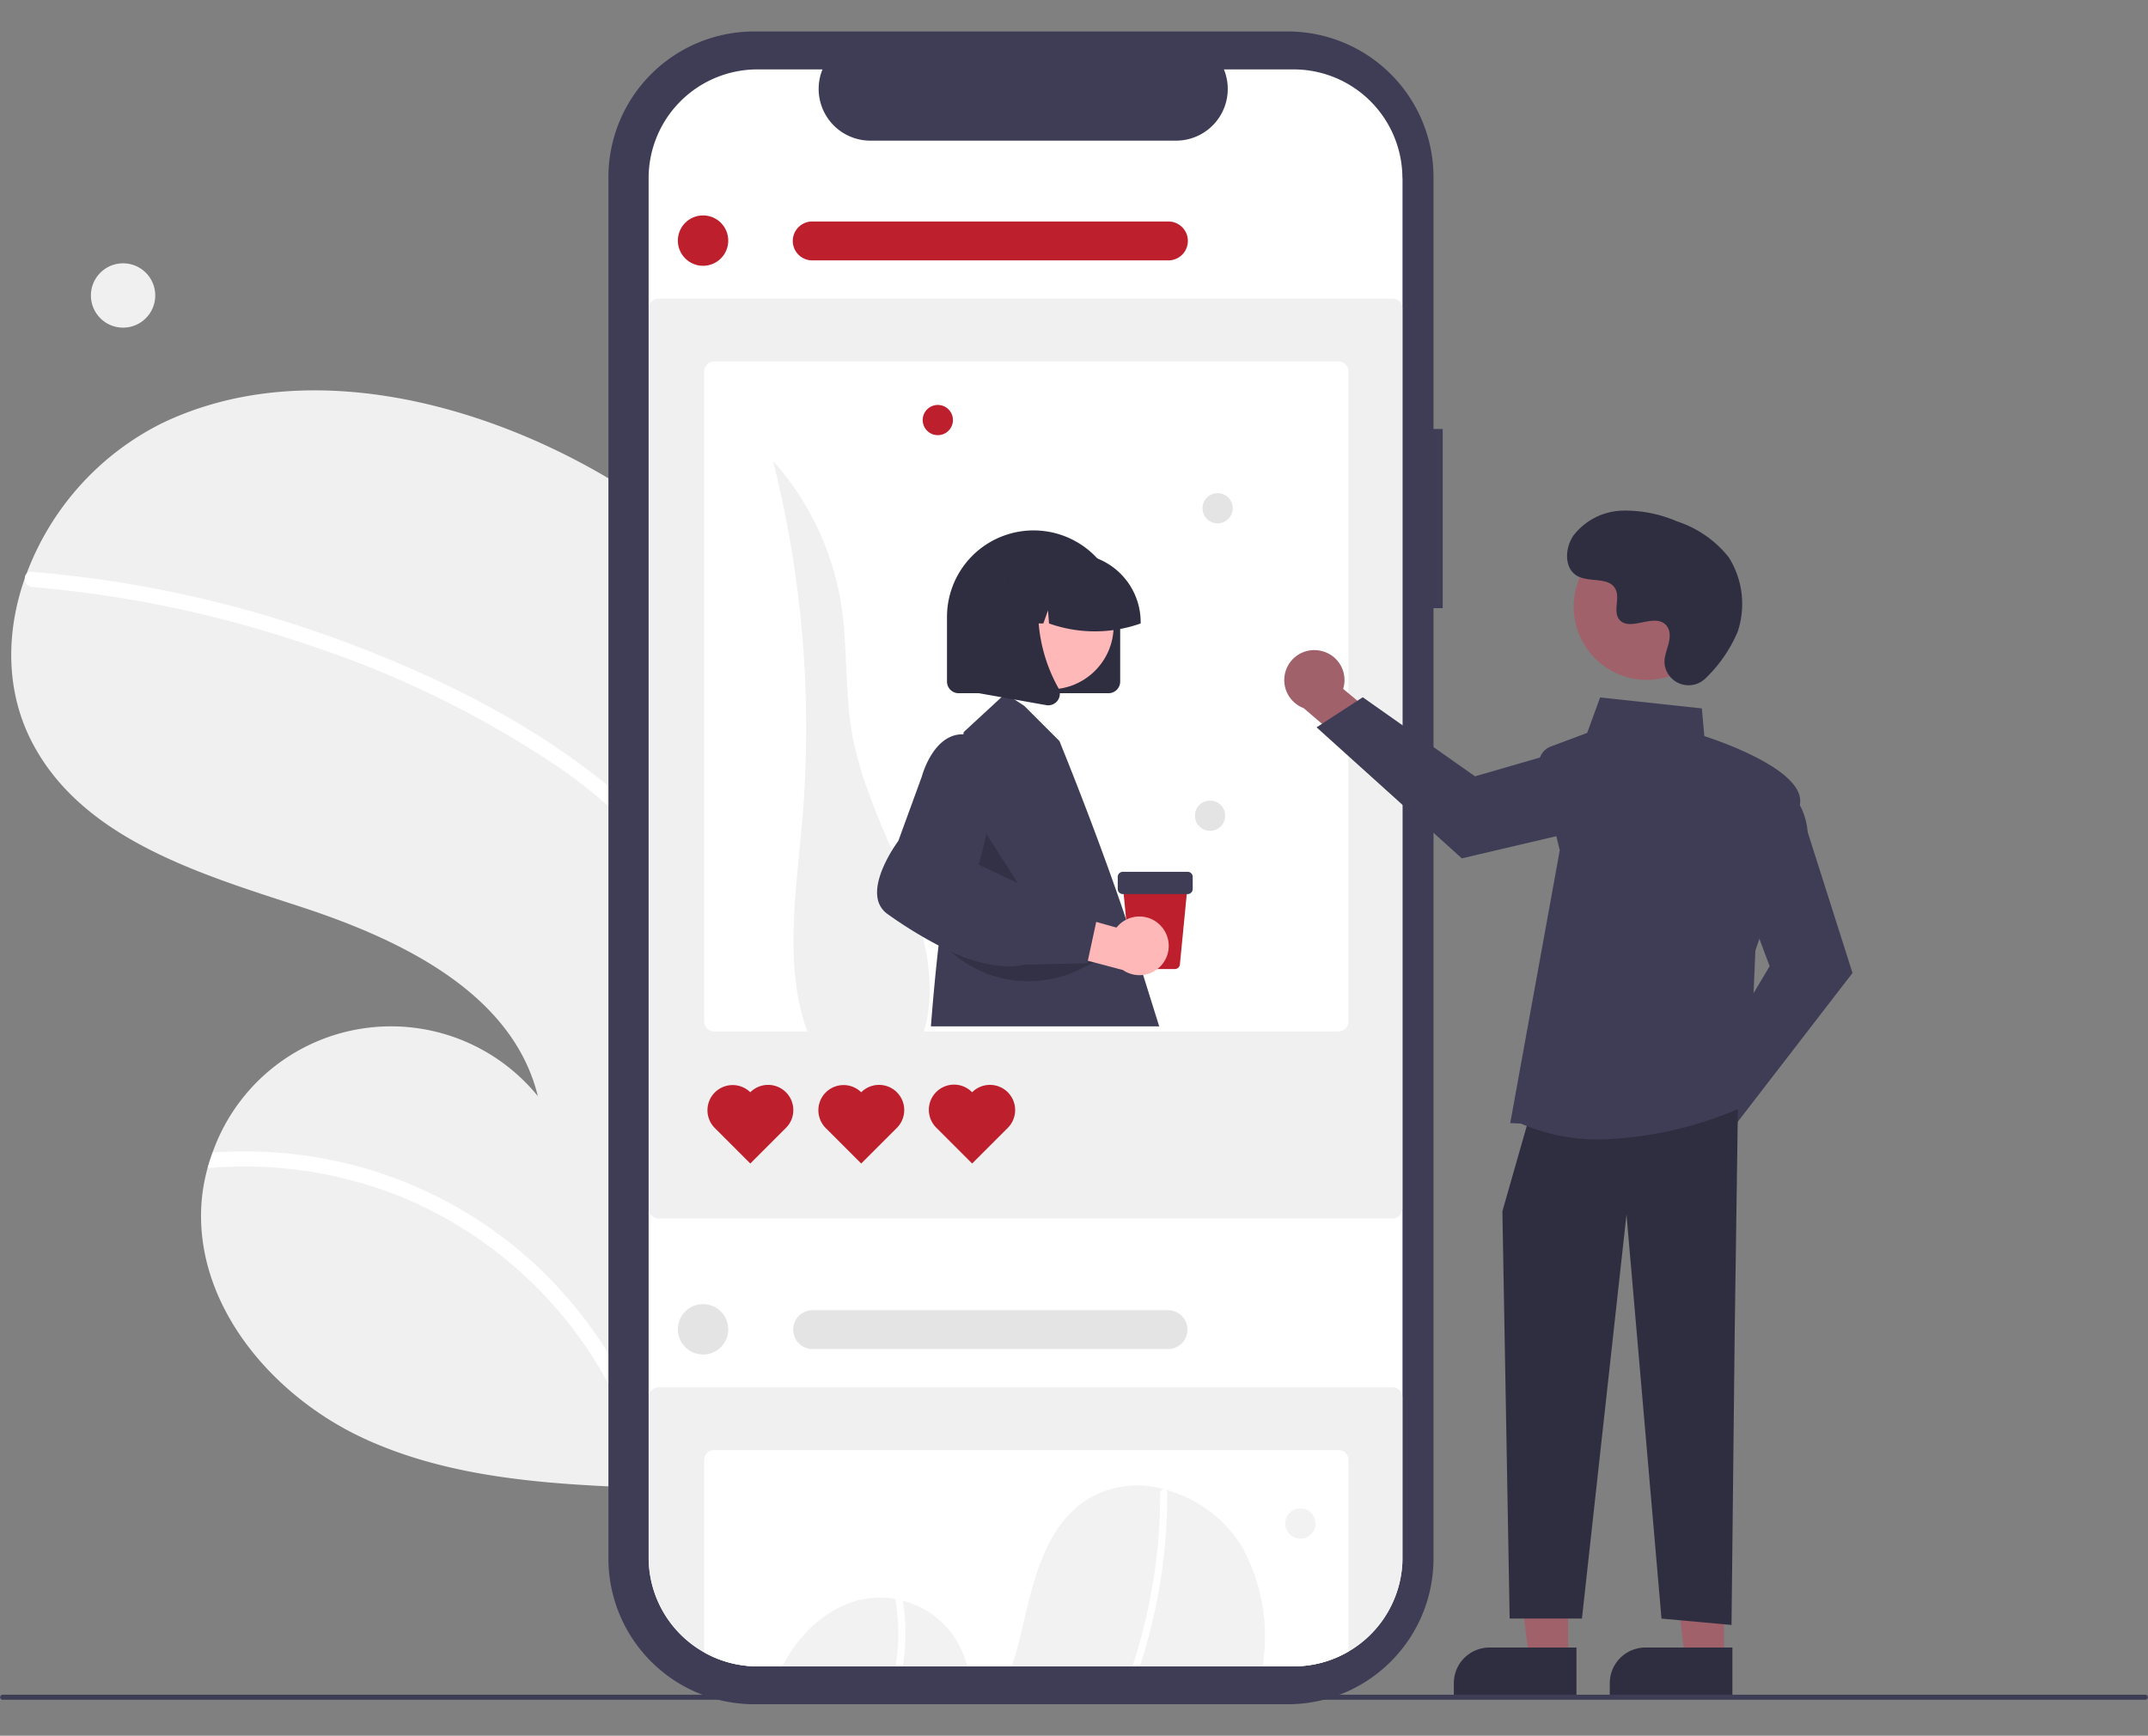 <svg xmlns="http://www.w3.org/2000/svg" xmlns:xlink="http://www.w3.org/1999/xlink" width="266" height="215" viewBox="0 0 266 215">
  <rect x="0" y="0" width="266" height="215" fill="#808080" stroke="none"/>
  <defs>
    <clipPath id="clip-path">
      <rect id="Rectangle_752" data-name="Rectangle 752" width="266" height="215" transform="translate(-1123 -11599)" fill="#fff"/>
    </clipPath>
  </defs>
  <g id="Mask_Group_51" data-name="Mask Group 51" transform="translate(1123 11599)" clip-path="url(#clip-path)">
    <g id="undraw_social_influencer_re_beim" transform="translate(-1122.98 -11595.104)">
      <path id="Path_1827" data-name="Path 1827" d="M289.343,439.463l-.029-4.75-.419-70.487-.016-2.637-.23-38.792a85.105,85.105,0,0,0-10.81-5.762c-14.641-6.483-32.051-9.157-46.467-2.189A34.189,34.189,0,0,0,214.7,333.4c-.085.214-.163.42-.239.626-2.4,6.858-2.385,14.3,1.133,20.735,6.3,11.556,20.395,15.824,32.906,19.9s26.38,10.719,29.5,23.5a23.441,23.441,0,0,0-40.28,6.97c-.229.639-.438,1.284-.62,1.937a22.223,22.223,0,0,0-.782,4.8c-.611,12.394,8.889,23.5,20.156,28.7,10.193,4.7,21.633,5.591,32.9,6.043Z" transform="translate(-211.414 -266.279)" fill="#f0f0f0"/>
      <path id="Path_1828" data-name="Path 1828" d="M357.9,700.6l.029,4.75a51.388,51.388,0,0,0-28.3-28.839,51.925,51.925,0,0,0-23.939-3.545c.182-.652.391-1.3.62-1.937a55.338,55.338,0,0,1,9.5.143,52.762,52.762,0,0,1,30.23,13.526A53.9,53.9,0,0,1,357.9,700.6Z" transform="translate(-279.995 -532.17)" fill="#fff"/>
      <path id="Path_1829" data-name="Path 1829" d="M293.608,424.961l.016,2.637a66.028,66.028,0,0,0-8.519-6.939,125.718,125.718,0,0,0-30.816-15.028,143.135,143.135,0,0,0-34.165-7.164,1.024,1.024,0,0,1-.93-1.064.878.878,0,0,1,.239-.626.727.727,0,0,1,.63-.19c1.431.119,2.862.249,4.3.413a144.638,144.638,0,0,1,34.826,8.4c10.827,4.068,21.535,9.32,30.686,16.459C291.163,422.83,292.412,423.867,293.608,424.961Z" transform="translate(-216.139 -329.649)" fill="#fff"/>
      <circle id="Ellipse_129" data-name="Ellipse 129" cx="3.986" cy="3.986" r="3.986" transform="translate(11.235 28.718)" fill="#f0f0f0"/>
      <path id="Path_1830" data-name="Path 1830" d="M598.621,190.113h-1.138V158.924a18.051,18.051,0,0,0-18.051-18.051H513.358a18.051,18.051,0,0,0-18.051,18.051v171.1a18.051,18.051,0,0,0,18.051,18.051h66.074a18.051,18.051,0,0,0,18.051-18.051V212.307h1.139Z" transform="translate(-419.983 -140.871)" fill="#3f3d56"/>
      <path id="Path_1831" data-name="Path 1831" d="M607.7,172.291V343.143c0,.249-.006.5-.021.743a13.477,13.477,0,0,1-13.461,12.737H527.819a13.477,13.477,0,0,1-13.461-12.788q-.019-.341-.019-.692V172.291a13.477,13.477,0,0,1,13.477-13.477h8.055a6.406,6.406,0,0,0,5.928,8.826h37.856a6.406,6.406,0,0,0,5.928-8.826h8.625a13.483,13.483,0,0,1,13.477,13.477Z" transform="translate(-434.037 -154.114)" fill="#fff"/>
      <path id="Path_1832" data-name="Path 1832" d="M606.524,381.243H515.618a1.206,1.206,0,0,1-1.2-1.2V268.512a1.206,1.206,0,0,1,1.2-1.2h90.906a1.206,1.206,0,0,1,1.2,1.2V380.039a1.206,1.206,0,0,1-1.2,1.2Z" transform="translate(-434.091 -234.215)" fill="#f0f0f0"/>
      <path id="Path_1833" data-name="Path 1833" d="M619.195,297.04H541.819a1.206,1.206,0,0,0-1.2,1.2v80.584a1.2,1.2,0,0,0,1.2,1.2h77.375a1.2,1.2,0,0,0,1.2-1.2V298.244a1.206,1.206,0,0,0-1.2-1.2Z" transform="translate(-453.434 -256.165)" fill="#fff"/>
      <circle id="Ellipse_130" data-name="Ellipse 130" cx="3.121" cy="3.121" r="3.121" transform="translate(83.922 22.787)" fill="#bd1f2d"/>
      <path id="Path_1834" data-name="Path 1834" d="M579.4,418.773c-5.33-8.587-3.493-19.553-2.6-29.618a135.2,135.2,0,0,0-3.578-45.02,34.716,34.716,0,0,1,8.4,17.559c.88,5.448.445,11.054,1.442,16.483,2.137,11.641,10.745,22.137,9.413,33.9-.295,2.6-1.284,5.394-3.592,6.626-2.6,1.391-5.784.284-8.517-.835" transform="translate(-477.514 -290.934)" fill="#f0f0f0"/>
      <path id="Path_1835" data-name="Path 1835" d="M547.409,640.328a3.12,3.12,0,0,0-4.424,4.4l.011.011,4.413,4.413,4.413-4.413a3.12,3.12,0,1,0-4.413-4.413Z" transform="translate(-454.514 -508.926)" fill="#bd1f2d"/>
      <path id="Path_1836" data-name="Path 1836" d="M599.887,640.328a3.12,3.12,0,0,0-4.424,4.4l.011.011,4.413,4.413,4.413-4.413a3.12,3.12,0,1,0-4.413-4.413Z" transform="translate(-493.257 -508.926)" fill="#bd1f2d"/>
      <path id="Path_1837" data-name="Path 1837" d="M652.364,640.328a3.12,3.12,0,1,0-4.424,4.4l.011.011,4.413,4.413,4.413-4.413a3.12,3.12,0,1,0-4.413-4.413Z" transform="translate(-531.999 -508.926)" fill="#bd1f2d"/>
      <path id="Path_1838" data-name="Path 1838" d="M629.137,235.628h-44.01a2.409,2.409,0,1,1,0-4.817h44.01a2.409,2.409,0,1,1,0,4.817Z" transform="translate(-484.514 -207.271)" fill="#bd1f2d"/>
      <path id="Path_1839" data-name="Path 1839" d="M606.521,782.543h-90.9a1.206,1.206,0,0,0-1.2,1.2v20.571A13.477,13.477,0,0,0,527.873,817.1h66.394a13.477,13.477,0,0,0,13.461-12.737V783.745A1.206,1.206,0,0,0,606.521,782.543Z" transform="translate(-434.09 -614.597)" fill="#f0f0f0"/>
      <path id="Path_1840" data-name="Path 1840" d="M619.195,812.276H541.819a1.206,1.206,0,0,0-1.2,1.2v23.854a13.41,13.41,0,0,0,6.6,1.726h66.394a13.423,13.423,0,0,0,6.79-1.832V813.481A1.206,1.206,0,0,0,619.195,812.276Z" transform="translate(-453.434 -636.548)" fill="#fff"/>
      <circle id="Ellipse_131" data-name="Ellipse 131" cx="3.121" cy="3.121" r="3.121" transform="translate(83.922 157.641)" fill="#e4e4e4"/>
      <path id="Path_1841" data-name="Path 1841" d="M629.137,750.864h-44.01a2.409,2.409,0,1,1,0-4.818h44.01a2.409,2.409,0,1,1,0,4.818Z" transform="translate(-484.514 -587.653)" fill="#e4e4e4"/>
      <path id="Path_1842" data-name="Path 1842" d="M600.52,890.565H577.648c2.329-4.582,6.628-8.317,11.688-8.513a10.317,10.317,0,0,1,2.279.168c.315.056.624.131.934.212a11,11,0,0,1,7.966,8.132Z" transform="translate(-480.775 -688.056)" fill="#f2f2f2"/>
      <path id="Path_1843" data-name="Path 1843" d="M717.2,851.459H686.147a44.89,44.89,0,0,0,1.214-4.339c1.4-6.028,2.816-12.795,7.964-16.22a11.9,11.9,0,0,1,9.661-1.38c.1.025.2.054.3.085a16.053,16.053,0,0,1,9.371,7.037A22.927,22.927,0,0,1,717.2,851.459Z" transform="translate(-560.877 -648.951)" fill="#f2f2f2"/>
      <path id="Path_1844" data-name="Path 1844" d="M632.287,887.379a24.081,24.081,0,0,1-.328,3.681h-.893a24.319,24.319,0,0,0-.035-8.349c.315.056.624.131.934.212a25.592,25.592,0,0,1,.322,4.456Z" transform="translate(-520.187 -688.551)" fill="#fff"/>
      <path id="Path_1845" data-name="Path 1845" d="M747.57,831.126c0,.674,0,1.351-.019,2.028a67.815,67.815,0,0,1-2.5,16.647q-.4,1.451-.871,2.893h-.917c.562-1.71,1.052-3.443,1.477-5.179a67.039,67.039,0,0,0,1.948-16.282.484.484,0,0,1,.462-.477.423.423,0,0,1,.3.085A.344.344,0,0,1,747.57,831.126Z" transform="translate(-603.044 -650.189)" fill="#fff"/>
      <circle id="Ellipse_132" data-name="Ellipse 132" cx="1.873" cy="1.873" r="1.873" transform="translate(159.138 182.947)" fill="#f2f2f2"/>
      <circle id="Ellipse_133" data-name="Ellipse 133" cx="1.873" cy="1.873" r="1.873" transform="translate(114.243 46.262)" fill="#bd1f2d"/>
      <circle id="Ellipse_134" data-name="Ellipse 134" cx="1.873" cy="1.873" r="1.873" transform="translate(148.893 57.186)" fill="#e4e4e4"/>
      <circle id="Ellipse_135" data-name="Ellipse 135" cx="1.873" cy="1.873" r="1.873" transform="translate(147.956 95.271)" fill="#e4e4e4"/>
      <path id="Path_1846" data-name="Path 1846" d="M674.169,489.067l-1.268-4.055a23.427,23.427,0,0,0-.828-2.785c-1.431-4.32-4.57-13.032-8.269-22.135l-4.351-4.352-1.2-.787-1.139-.739-.49.453-4.673,4.314-.035.284-3.053,25.947s-.01.072-.025.212c-.035.3-.106.921-.2,1.8-.178,1.66-.465,4.561-.749,8.216h28.272Z" transform="translate(-532.629 -372.2)" fill="#3f3d56"/>
      <path id="Path_1847" data-name="Path 1847" d="M460.886,376.006l-1.187,7.4,8.029,3.312Z" transform="translate(-339.382 -277.593)" opacity="0.2"/>
      <path id="Path_1848" data-name="Path 1848" d="M674.145,380.5a10.72,10.72,0,0,0-18.627,7.242v8a1.443,1.443,0,0,0,1.442,1.442h18.564a1.442,1.442,0,0,0,1.44-1.442v-8a10.7,10.7,0,0,0-2.818-7.24Z" transform="translate(-538.265 -315.213)" fill="#2f2e41"/>
      <circle id="Ellipse_136" data-name="Ellipse 136" cx="7.861" cy="7.861" r="7.861" transform="translate(122.166 65.768)" fill="#ffb8b8"/>
      <path id="Path_1849" data-name="Path 1849" d="M689.43,388.629a8.4,8.4,0,0,0-3.125-.6h-1.6a8.468,8.468,0,0,0-6.893,3.548c-.053.069-.1.141-.148.21a8.416,8.416,0,0,0-1.442,4.723v.159H679.6l1.155-3.231.231,3.231h1.748l.581-1.629.119,1.629a16.915,16.915,0,0,0,11.353,0v-.159a8.491,8.491,0,0,0-5.36-7.885Z" transform="translate(-553.55 -323.341)" fill="#2f2e41"/>
      <path id="Path_1850" data-name="Path 1850" d="M680.556,414.769a.433.433,0,0,0-.025-.052,19.66,19.66,0,0,1-2.46-8.035,6.927,6.927,0,0,1,1.542-4.826l.226-.265h-9.149v13.738l2.766.487,1.629.287L679,416.8a1.444,1.444,0,0,0,1.417-.571,1.4,1.4,0,0,0,.274-.9,1.36,1.36,0,0,0-.137-.557Z" transform="translate(-549.464 -333.352)" fill="#2f2e41"/>
      <path id="Path_1851" data-name="Path 1851" d="M652.335,571.265h0a14.44,14.44,0,0,0,17.333,3.5l1.711-.847Z" transform="translate(-535.914 -458.618)" opacity="0.2"/>
      <path id="Path_1852" data-name="Path 1852" d="M991.043,632.605a3.7,3.7,0,0,1,4.512-3.429l4.89-6.888,4.91,1.949-7.037,9.63a3.715,3.715,0,0,1-7.275-1.263Z" transform="translate(-785.968 -496.287)" fill="#a0616a"/>
      <path id="Path_1853" data-name="Path 1853" d="M1011.543,534.953l8.69-14.614-3.54-9.44,4.822-12.858.178.076c.119.05,2.856,1.273,3.262,5.651l5.541,17.413-14.789,19.184Z" transform="translate(-801.107 -404.558)" fill="#3f3d56"/>
      <path id="Path_1854" data-name="Path 1854" d="M819.382,433.711a3.7,3.7,0,0,1,3.069,4.764l6.489,5.405-2.323,4.744-9.056-7.762a3.715,3.715,0,0,1,1.821-7.156Z" transform="translate(-656.138 -357.042)" fill="#a0616a"/>
      <path id="Path_1855" data-name="Path 1855" d="M836.086,455.973l13.9,9.793,9.686-2.8,12.447,5.8-.089.172c-.058.112-1.49,2.749-5.886,2.816l-17.79,4.174L830.368,459.7Z" transform="translate(-667.349 -373.502)" fill="#3f3d56"/>
      <path id="Path_1856" data-name="Path 1856" d="M721.744,717.537h-4.832l-2.3-18.637h7.131Z" transform="translate(-527.576 -515.977)" fill="#a0616a"/>
      <path id="Path_1857" data-name="Path 1857" d="M692.2,764.833h10.778V770.7H687.792v-1.46A4.413,4.413,0,0,1,692.2,764.833Z" transform="translate(-507.775 -564.653)" fill="#2f2e41"/>
      <path id="Path_1858" data-name="Path 1858" d="M795.527,717.537H790.7L788.4,698.9h7.131Z" transform="translate(-582.049 -515.977)" fill="#a0616a"/>
      <path id="Path_1859" data-name="Path 1859" d="M765.985,764.833h10.778V770.7H761.577v-1.46a4.413,4.413,0,0,1,4.408-4.407Z" transform="translate(-562.248 -564.653)" fill="#2f2e41"/>
      <path id="Path_1860" data-name="Path 1860" d="M739.937,510.2l-.394,27.589-.395,36.257-8.671-.788L726.142,523.2l-5.517,50.053h-8.951l-.9-50.45,3.152-11.035Z" transform="translate(-524.744 -376.662)" fill="#2f2e41"/>
      <path id="Path_1861" data-name="Path 1861" d="M923.321,508.842l-1.32-.057,6.135-33.8-2.512-10.216a2.235,2.235,0,0,1,1.386-2.624l4.52-1.695,1.6-4.391,12.6,1.357.31,3.432c1.366.438,12.608,4.182,11.833,8.449-.766,4.211-5.286,17.46-5.516,18.129l-.792,19-.1.049a46.585,46.585,0,0,1-18.235,4.328,23.986,23.986,0,0,1-9.908-1.961Z" transform="translate(-735 -373.563)" fill="#3f3d56"/>
      <circle id="Ellipse_137" data-name="Ellipse 137" cx="9.072" cy="9.072" r="9.072" transform="translate(191.62 74.86) rotate(-61.337)" fill="#a0616a"/>
      <path id="Path_1862" data-name="Path 1862" d="M966.159,388.26a2.994,2.994,0,0,1-5.164-1.663,3.04,3.04,0,0,1,0-.587c.119-1.114.76-2.127.606-3.3a1.733,1.733,0,0,0-.317-.811c-1.378-1.845-4.611.825-5.911-.844-.8-1.025.14-2.636-.477-3.781-.807-1.511-3.2-.766-4.7-1.592-1.67-.921-1.568-3.48-.47-5.038a7.924,7.924,0,0,1,6.008-3.059,16.116,16.116,0,0,1,6.789,1.325,13.567,13.567,0,0,1,6.414,4.448,10.853,10.853,0,0,1,1.1,9.244,17.428,17.428,0,0,1-3.875,5.66Z" transform="translate(-754.878 -308.229)" fill="#2f2e41"/>
      <path id="Path_1863" data-name="Path 1863" d="M473.174,928.661H207.838a.312.312,0,1,1,0-.624H473.174a.312.312,0,1,1,0,.624Z" transform="translate(-207.526 -722.012)" fill="#3f3d56"/>
      <path id="Path_1864" data-name="Path 1864" d="M745.1,554.864h-4.861a.625.625,0,0,1-.625-.567l-.973-9.974H746.7l-.973,9.974a.625.625,0,0,1-.624.567Z" transform="translate(-599.633 -438.727)" fill="#bd1f2d"/>
      <path id="Path_1865" data-name="Path 1865" d="M744.954,541.331h-8.03a.629.629,0,0,1-.627-.627V539.2a.628.628,0,0,1,.627-.627h8.03a.628.628,0,0,1,.627.627V540.7A.629.629,0,0,1,744.954,541.331Z" transform="translate(-597.9 -434.48)" fill="#3f3d56"/>
      <path id="Path_1866" data-name="Path 1866" d="M711.726,558.536a3.608,3.608,0,0,0-5.529.167l-7.937-2.228-2.531,4.493,11.253,2.989a3.627,3.627,0,0,0,4.745-5.421Z" transform="translate(-567.951 -447.699)" fill="#ffb8b8"/>
      <path id="Path_1867" data-name="Path 1867" d="M644.711,494.842l-3.768-2.4-1.073-.506-4.854-2.288c.143-.494.556-1.967.946-3.833.911-4.368,1.689-10.888-1.448-12.031a4.4,4.4,0,0,0-1.389-.281,3.632,3.632,0,0,0-1.83.419c-2.351,1.227-3.283,4.679-3.318,4.808L625.07,486.7c-.268.368-3.032,4.2-2.585,7.03a2.974,2.974,0,0,0,1.249,2.035,53.625,53.625,0,0,0,6.312,3.893q.763.394,1.492.728a17.778,17.778,0,0,0,7.139,1.876,7.973,7.973,0,0,0,1.957-.228l7.832-.178.05-.224.019-.087,1.04-4.808.293-1.361Z" transform="translate(-513.842 -386.44)" fill="#3f3d56"/>
    </g>
  </g>
</svg>
